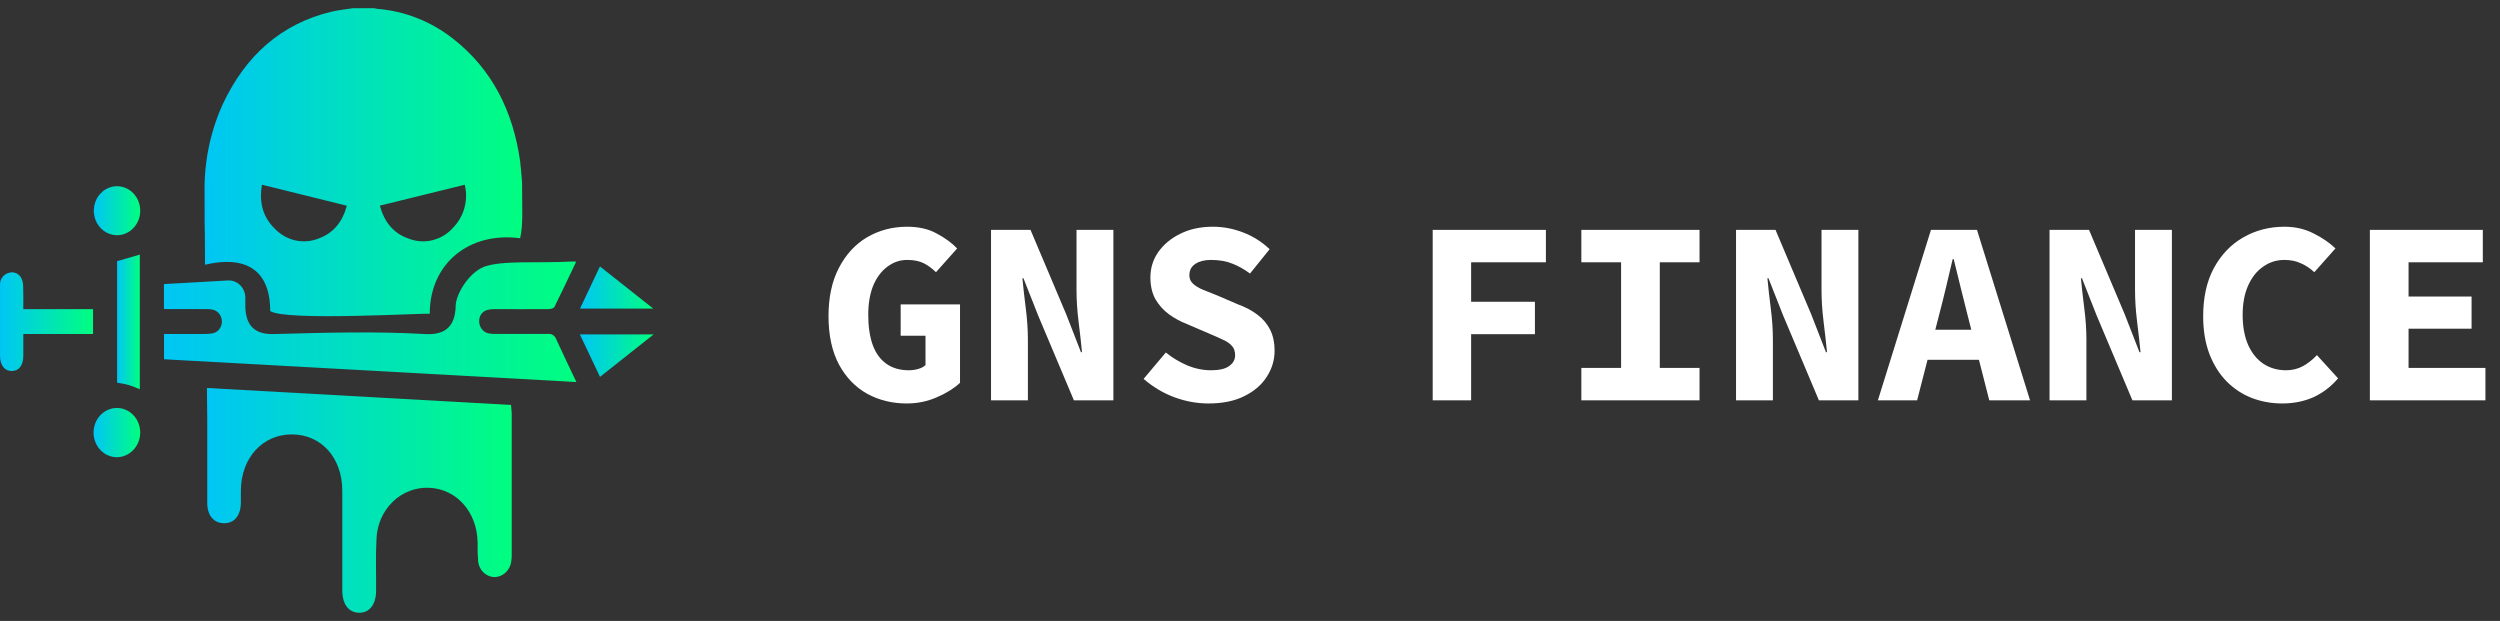 <svg width="153" height="38" viewBox="0 0 153 38" fill="none" xmlns="http://www.w3.org/2000/svg">
<rect x="0" y="0" width="153" height="38" fill="#333333" stroke="none"/>
<path d="M31.95 11.146C31.95 12.833 32.026 13.758 31.831 14.58C28.714 14.169 26.3 16.122 26.3 19.205C26.162 19.136 17.494 19.672 16.537 19.037C16.537 14.889 12.546 16.26 12.546 16.196C12.536 11.968 12.522 15.96 12.52 11.731C12.493 9.863 12.882 8.013 13.654 6.331C15.041 3.4 17.199 1.466 20.262 0.722C20.702 0.615 21.158 0.572 21.608 0.5H22.886C22.95 0.518 23.015 0.531 23.08 0.541C24.774 0.673 26.397 1.315 27.756 2.391C30.124 4.257 31.396 6.806 31.831 9.855C31.881 10.286 31.913 10.718 31.95 11.146ZM23.248 12.585C23.519 13.592 24.084 14.284 25.001 14.599C25.483 14.79 26.009 14.822 26.508 14.69C27.007 14.559 27.457 14.269 27.797 13.861C28.102 13.529 28.323 13.12 28.436 12.672C28.549 12.225 28.552 11.755 28.443 11.306L23.248 12.585ZM16.031 11.304C15.848 12.371 16.077 13.275 16.81 13.988C17.16 14.357 17.605 14.61 18.089 14.715C18.574 14.821 19.077 14.774 19.537 14.58C20.419 14.249 20.965 13.569 21.224 12.589L16.031 11.304Z" fill="url(#paint0_linear_152_4)"/>
<path d="M12.665 23.744L31.272 24.784C31.291 24.99 31.318 25.171 31.318 25.341C31.318 28.19 31.318 31.039 31.318 33.888C31.321 34.047 31.312 34.206 31.289 34.363C31.254 34.621 31.134 34.858 30.95 35.033C30.767 35.207 30.531 35.309 30.284 35.319C30.035 35.32 29.795 35.225 29.607 35.053C29.42 34.88 29.298 34.642 29.265 34.382C29.232 33.985 29.22 33.587 29.23 33.189C29.197 31.329 27.933 29.913 26.256 29.853C25.849 29.834 25.442 29.901 25.06 30.049C24.677 30.197 24.326 30.424 24.027 30.716C23.729 31.008 23.488 31.36 23.318 31.751C23.149 32.142 23.055 32.565 23.041 32.994C22.981 34.047 23.028 35.105 23.016 36.16C23.016 37 22.601 37.514 21.97 37.5C21.339 37.486 20.947 36.986 20.947 36.127C20.947 34.096 20.947 32.063 20.947 30.03C20.947 27.997 19.646 26.587 17.858 26.585C16.07 26.583 14.757 28.024 14.741 30.012C14.741 30.27 14.741 30.529 14.741 30.788C14.726 31.555 14.34 32.022 13.718 32.022C13.097 32.022 12.688 31.559 12.684 30.801C12.684 29.109 12.684 27.415 12.684 25.722L12.665 23.744Z" fill="url(#paint1_linear_152_4)"/>
<path d="M35.261 16.015C34.803 16.977 34.379 17.888 33.931 18.782C33.886 18.872 33.691 18.916 33.566 18.918C32.472 18.928 31.377 18.918 30.282 18.918C30.127 18.912 29.971 18.93 29.82 18.971C29.68 19.006 29.555 19.09 29.465 19.209C29.375 19.329 29.326 19.477 29.326 19.629C29.318 19.804 29.369 19.976 29.468 20.116C29.567 20.256 29.71 20.356 29.871 20.398C30.019 20.428 30.169 20.441 30.319 20.437C31.389 20.437 32.462 20.437 33.526 20.437C33.633 20.419 33.742 20.441 33.836 20.5C33.929 20.558 34 20.648 34.038 20.755C34.427 21.61 34.833 22.449 35.275 23.38L10.037 21.987V20.439H12.413C12.609 20.444 12.804 20.432 12.998 20.404C13.159 20.375 13.306 20.288 13.413 20.157C13.519 20.026 13.579 19.859 13.582 19.686C13.582 19.513 13.526 19.344 13.422 19.21C13.318 19.075 13.173 18.983 13.011 18.948C12.857 18.921 12.701 18.91 12.546 18.916H10.033V17.386L13.954 17.164C14.091 17.156 14.227 17.178 14.355 17.228C14.484 17.278 14.601 17.355 14.7 17.454C14.8 17.553 14.879 17.673 14.932 17.805C14.986 17.938 15.014 18.081 15.014 18.225C15.014 18.381 15.014 18.535 15.014 18.689C15.014 19.902 15.575 20.478 16.751 20.445C19.845 20.361 22.94 20.268 26.032 20.445C27.282 20.515 27.867 19.941 27.888 18.698C27.904 18.038 28.638 16.739 29.612 16.328C30.781 15.916 32.805 16.122 35.018 16.005C35.076 16.001 35.127 16.009 35.261 16.015Z" fill="url(#paint2_linear_152_4)"/>
<path d="M1.426 18.92H5.693V20.439H1.426C1.426 20.916 1.426 21.347 1.426 21.781C1.426 22.367 1.154 22.712 0.712 22.706C0.269 22.7 0.002 22.348 0.002 21.759C0.002 20.331 0.002 18.902 0.002 17.473C-0.011 17.299 0.034 17.125 0.131 16.984C0.228 16.843 0.37 16.742 0.53 16.702C0.681 16.648 0.845 16.654 0.991 16.719C1.138 16.785 1.256 16.905 1.323 17.057C1.391 17.219 1.423 17.395 1.419 17.571C1.434 18.007 1.426 18.443 1.426 18.92Z" fill="url(#paint3_linear_152_4)"/>
<path d="M8.556 23.822C8.322 23.732 8.096 23.629 7.863 23.561C7.629 23.493 7.407 23.467 7.167 23.419V15.982L8.556 15.582V23.822Z" fill="url(#paint4_linear_152_4)"/>
<path d="M7.16 27.983C6.876 27.984 6.598 27.896 6.362 27.73C6.126 27.565 5.942 27.329 5.833 27.053C5.724 26.776 5.696 26.472 5.752 26.179C5.807 25.885 5.944 25.616 6.145 25.405C6.346 25.194 6.601 25.05 6.88 24.993C7.158 24.936 7.446 24.967 7.708 25.083C7.969 25.199 8.192 25.394 8.348 25.644C8.504 25.894 8.586 26.187 8.583 26.486C8.577 26.882 8.425 27.259 8.159 27.539C7.893 27.818 7.535 27.977 7.16 27.983Z" fill="url(#paint5_linear_152_4)"/>
<path d="M7.152 14.396C6.87 14.393 6.595 14.303 6.362 14.136C6.129 13.969 5.949 13.733 5.843 13.457C5.738 13.182 5.712 12.879 5.77 12.588C5.827 12.297 5.965 12.031 6.166 11.823C6.368 11.615 6.623 11.475 6.9 11.42C7.177 11.365 7.463 11.399 7.721 11.516C7.98 11.633 8.2 11.828 8.354 12.077C8.507 12.327 8.587 12.618 8.583 12.915C8.577 13.311 8.424 13.689 8.156 13.966C7.888 14.243 7.527 14.397 7.152 14.396Z" fill="url(#paint6_linear_152_4)"/>
<path d="M36.716 16.305L39.977 18.885H35.497L36.716 16.305Z" fill="url(#paint7_linear_152_4)"/>
<path d="M35.487 20.465H40.003L36.72 23.064L35.487 20.465Z" fill="url(#paint8_linear_152_4)"/>
<path d="M55.489 24.692C54.604 24.692 53.799 24.494 53.073 24.1C52.348 23.695 51.772 23.097 51.345 22.308C50.919 21.508 50.705 20.521 50.705 19.348C50.705 18.185 50.919 17.198 51.345 16.388C51.772 15.566 52.348 14.943 53.073 14.516C53.809 14.089 54.625 13.876 55.521 13.876C56.225 13.876 56.828 14.014 57.329 14.292C57.831 14.559 58.247 14.863 58.577 15.204L57.281 16.66C57.057 16.436 56.812 16.255 56.545 16.116C56.279 15.977 55.937 15.908 55.521 15.908C55.073 15.908 54.668 16.047 54.305 16.324C53.943 16.59 53.655 16.974 53.441 17.476C53.239 17.977 53.137 18.575 53.137 19.268C53.137 19.983 53.228 20.596 53.409 21.108C53.591 21.609 53.868 21.993 54.241 22.26C54.615 22.526 55.073 22.66 55.617 22.66C55.82 22.66 56.012 22.633 56.193 22.58C56.385 22.526 56.535 22.447 56.641 22.34V20.548H55.121V18.628H58.753V23.428C58.401 23.759 57.932 24.052 57.345 24.308C56.769 24.564 56.151 24.692 55.489 24.692Z" fill="white"/>
<path d="M60.651 24.5V14.068H63.067L65.259 19.252L66.155 21.556H66.219C66.166 21.001 66.096 20.383 66.011 19.7C65.926 19.017 65.883 18.372 65.883 17.764V14.068H68.139V24.5H65.723L63.531 19.3L62.635 17.028H62.571C62.624 17.593 62.694 18.212 62.779 18.884C62.864 19.545 62.907 20.185 62.907 20.804V24.5H60.651Z" fill="white"/>
<path d="M73.957 24.692C73.253 24.692 72.554 24.564 71.861 24.308C71.178 24.052 70.554 23.678 69.989 23.188L71.349 21.572C71.743 21.892 72.175 22.153 72.645 22.356C73.125 22.558 73.615 22.66 74.117 22.66C74.618 22.66 74.986 22.575 75.221 22.404C75.466 22.233 75.589 22.015 75.589 21.748C75.589 21.503 75.525 21.311 75.397 21.172C75.269 21.023 75.082 20.895 74.837 20.788C74.591 20.671 74.303 20.543 73.973 20.404L72.629 19.828C72.245 19.678 71.882 19.481 71.541 19.236C71.199 18.98 70.922 18.671 70.709 18.308C70.506 17.934 70.405 17.492 70.405 16.98C70.405 16.404 70.565 15.886 70.885 15.428C71.215 14.959 71.663 14.585 72.229 14.308C72.805 14.02 73.471 13.876 74.229 13.876C74.858 13.876 75.477 13.993 76.085 14.228C76.693 14.463 77.231 14.804 77.701 15.252L76.501 16.74C76.138 16.473 75.775 16.27 75.413 16.132C75.05 15.982 74.613 15.908 74.101 15.908C73.717 15.908 73.402 15.988 73.157 16.148C72.911 16.308 72.789 16.543 72.789 16.852C72.789 17.055 72.863 17.225 73.013 17.364C73.162 17.503 73.365 17.625 73.621 17.732C73.877 17.838 74.17 17.956 74.501 18.084L75.765 18.628C76.234 18.799 76.634 19.012 76.965 19.268C77.295 19.513 77.551 19.817 77.733 20.18C77.914 20.543 78.005 20.969 78.005 21.46C78.005 22.036 77.845 22.569 77.525 23.06C77.215 23.55 76.757 23.945 76.149 24.244C75.551 24.543 74.821 24.692 73.957 24.692Z" fill="white"/>
<path d="M87.681 24.5V14.068H94.609V16.052H90.033V18.468H93.937V20.452H90.033V24.5H87.681Z" fill="white"/>
<path d="M96.779 24.5V22.516H99.211V16.052H96.779V14.068H104.011V16.052H101.579V22.516H104.011V24.5H96.779Z" fill="white"/>
<path d="M106.245 24.5V14.068H108.661L110.853 19.252L111.749 21.556H111.813C111.76 21.001 111.69 20.383 111.605 19.7C111.52 19.017 111.477 18.372 111.477 17.764V14.068H113.733V24.5H111.317L109.125 19.3L108.229 17.028H108.165C108.218 17.593 108.288 18.212 108.373 18.884C108.458 19.545 108.501 20.185 108.501 20.804V24.5H106.245Z" fill="white"/>
<path d="M114.927 24.5L118.175 14.068H120.991L124.239 24.5H121.743L120.399 19.22C120.271 18.697 120.132 18.142 119.983 17.556C119.833 16.969 119.695 16.404 119.567 15.86H119.503C119.375 16.404 119.241 16.969 119.103 17.556C118.964 18.142 118.825 18.697 118.687 19.22L117.327 24.5H114.927ZM117.071 22.02V20.18H122.063V22.02H117.071Z" fill="white"/>
<path d="M125.432 24.5V14.068H127.848L130.04 19.252L130.936 21.556H131C130.947 21.001 130.878 20.383 130.792 19.7C130.707 19.017 130.664 18.372 130.664 17.764V14.068H132.92V24.5H130.504L128.312 19.3L127.416 17.028H127.352C127.406 17.593 127.475 18.212 127.56 18.884C127.646 19.545 127.688 20.185 127.688 20.804V24.5H125.432Z" fill="white"/>
<path d="M139.666 24.692C139.015 24.692 138.397 24.58 137.81 24.356C137.234 24.132 136.722 23.796 136.274 23.348C135.826 22.889 135.474 22.329 135.218 21.668C134.962 20.996 134.834 20.223 134.834 19.348C134.834 18.196 135.053 17.215 135.49 16.404C135.938 15.582 136.535 14.959 137.282 14.532C138.039 14.095 138.882 13.876 139.81 13.876C140.471 13.876 141.069 14.014 141.602 14.292C142.135 14.559 142.578 14.863 142.93 15.204L141.634 16.66C141.389 16.425 141.117 16.244 140.818 16.116C140.53 15.977 140.194 15.908 139.81 15.908C139.319 15.908 138.882 16.047 138.498 16.324C138.114 16.59 137.81 16.974 137.586 17.476C137.362 17.977 137.25 18.575 137.25 19.268C137.25 19.983 137.362 20.596 137.586 21.108C137.81 21.609 138.119 21.993 138.514 22.26C138.919 22.526 139.383 22.66 139.906 22.66C140.29 22.66 140.637 22.575 140.946 22.404C141.255 22.233 141.538 22.009 141.794 21.732L143.09 23.156C142.663 23.657 142.162 24.041 141.586 24.308C141.01 24.564 140.37 24.692 139.666 24.692Z" fill="white"/>
<path d="M145.036 24.5V14.068H151.948V16.052H147.404V18.148H151.26V20.116H147.404V22.516H152.108V24.5H145.036Z" fill="white"/>
<defs>
<linearGradient id="paint0_linear_152_4" x1="12.528" y1="9.925" x2="31.957" y2="9.925" gradientUnits="userSpaceOnUse">
<stop stop-color="#00C6F5"/>
<stop offset="1" stop-color="#00FE80"/>
</linearGradient>
<linearGradient id="paint1_linear_152_4" x1="12.67" y1="30.622" x2="31.328" y2="30.622" gradientUnits="userSpaceOnUse">
<stop stop-color="#00C6F5"/>
<stop offset="1" stop-color="#00FE80"/>
</linearGradient>
<linearGradient id="paint2_linear_152_4" x1="10.033" y1="19.695" x2="35.271" y2="19.695" gradientUnits="userSpaceOnUse">
<stop stop-color="#00C6F5"/>
<stop offset="1" stop-color="#00FE80"/>
</linearGradient>
<linearGradient id="paint3_linear_152_4" x1="0.002" y1="19.684" x2="5.693" y2="19.684" gradientUnits="userSpaceOnUse">
<stop stop-color="#00C6F5"/>
<stop offset="1" stop-color="#00FE80"/>
</linearGradient>
<linearGradient id="paint4_linear_152_4" x1="7.167" y1="19.701" x2="8.556" y2="19.701" gradientUnits="userSpaceOnUse">
<stop stop-color="#00C6F5"/>
<stop offset="1" stop-color="#00FE80"/>
</linearGradient>
<linearGradient id="paint5_linear_152_4" x1="5.718" y1="26.476" x2="8.583" y2="26.476" gradientUnits="userSpaceOnUse">
<stop stop-color="#00C6F5"/>
<stop offset="1" stop-color="#00FE80"/>
</linearGradient>
<linearGradient id="paint6_linear_152_4" x1="5.72" y1="12.895" x2="8.585" y2="12.895" gradientUnits="userSpaceOnUse">
<stop stop-color="#00C6F5"/>
<stop offset="1" stop-color="#00FE80"/>
</linearGradient>
<linearGradient id="paint7_linear_152_4" x1="35.501" y1="17.596" x2="39.977" y2="17.596" gradientUnits="userSpaceOnUse">
<stop stop-color="#00C6F5"/>
<stop offset="1" stop-color="#00FE80"/>
</linearGradient>
<linearGradient id="paint8_linear_152_4" x1="35.487" y1="21.765" x2="40.003" y2="21.765" gradientUnits="userSpaceOnUse">
<stop stop-color="#00C6F5"/>
<stop offset="1" stop-color="#00FE80"/>
</linearGradient>
</defs>
</svg>
